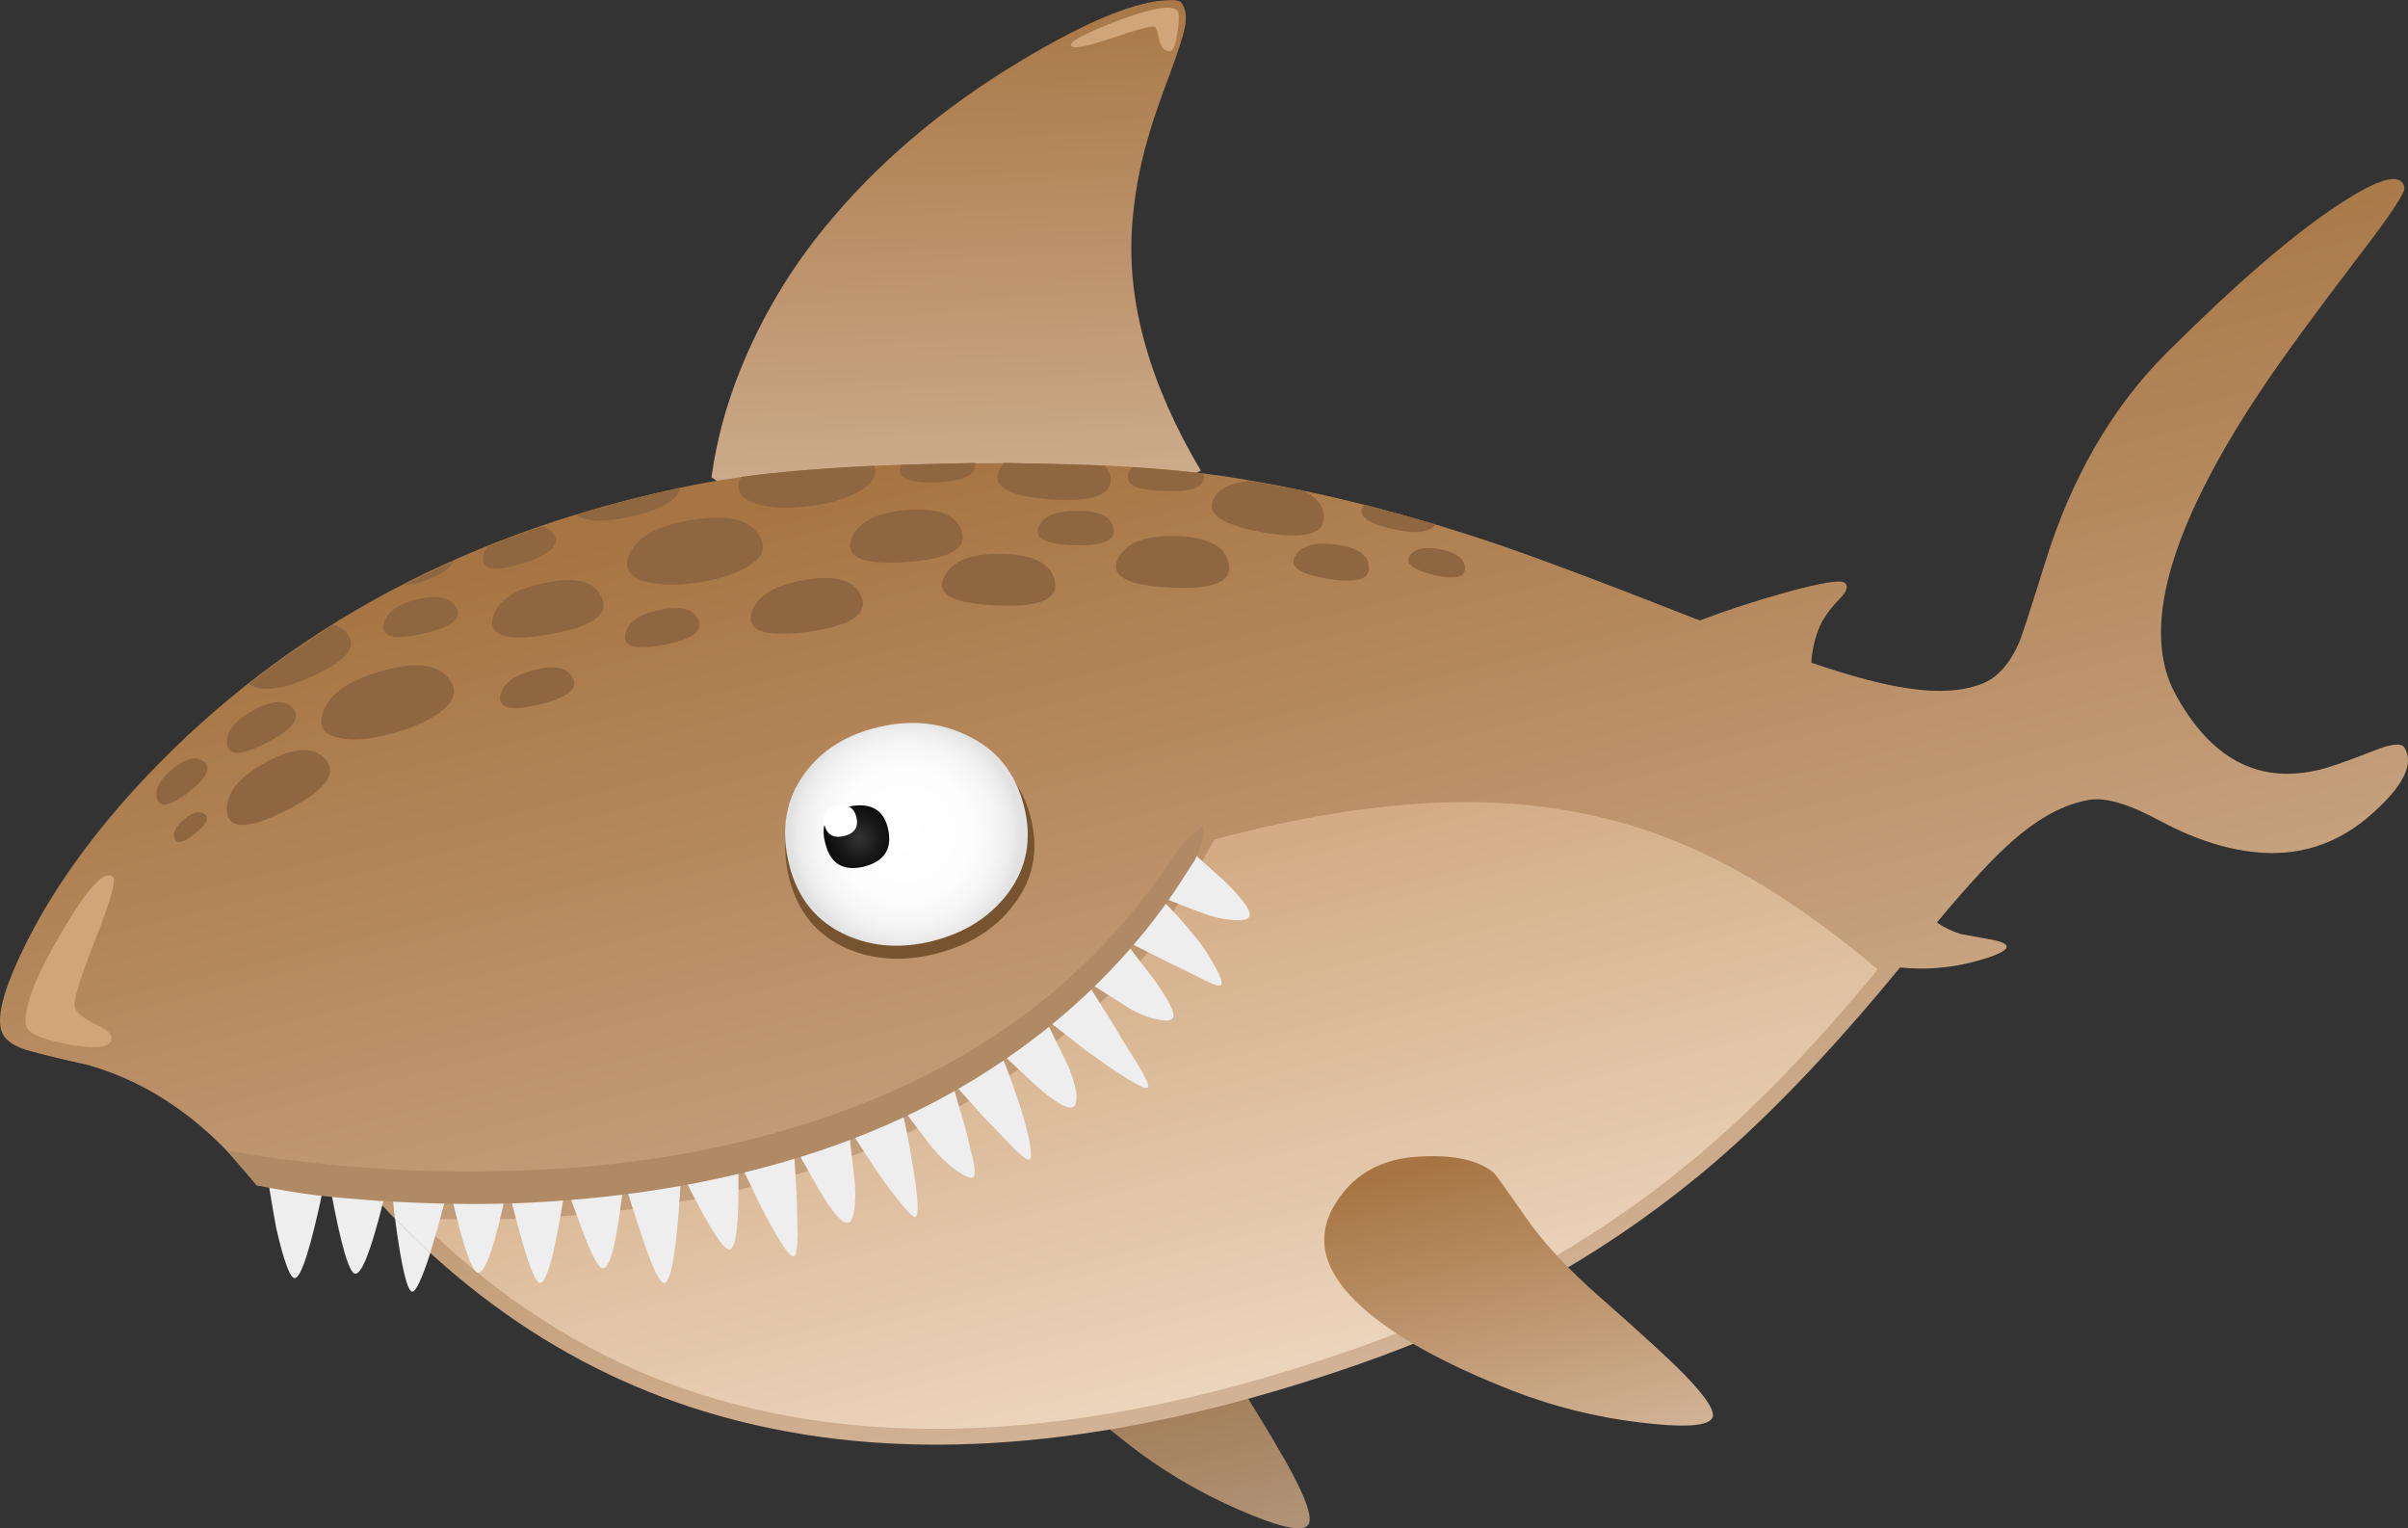 <?xml version="1.0" encoding="iso-8859-1"?>
<!-- Generator: Adobe Illustrator 20.1.0, SVG Export Plug-In . SVG Version: 6.00 Build 0)  -->
<svg version="1.0" id="Layer_1" xmlns="http://www.w3.org/2000/svg" xmlns:xlink="http://www.w3.org/1999/xlink" x="0px" y="0px"
	 viewBox="0 0 832.62 528.37" enable-background="new 0 0 832.62 528.37" xml:space="preserve">
<rect x="0" y="0" width="832.62" height="528.37" fill="#333333" stroke="none"/>
<title>sharks_0002</title>
<linearGradient id="SVGID_1_" gradientUnits="userSpaceOnUse" x1="721.215" y1="310.468" x2="719.195" y2="251.468" gradientTransform="matrix(3.35 0 0 3.35 -2084.37 -847.05)">
	<stop  offset="0" style="stop-color:#D2B396"/>
	<stop  offset="1" style="stop-color:#A77543"/>
</linearGradient>
<path fill="url(#SVGID_1_)" d="M415.21,162.69c-17.647-29.793-25.577-57.887-23.79-84.28c0.718-10.214,2.514-20.324,5.36-30.16
	c1.567-5.693,4.137-13.233,7.71-22.62c2.907-7.933,4.637-13.293,5.19-16.08c0.78-4,0.277-7-1.51-9
	c-1.069-0.402-2.211-0.572-3.35-0.5c-11.28-0.033-28.703,7.043-52.27,21.23c-27.033,16.307-49.487,35.407-67.36,57.3
	c-12.183,14.837-22.027,31.448-29.19,49.26c-4.851,11.928-8.21,24.409-10,37.16c19.213,13.407,43.547,20.11,73,20.11
	c18.14-0.091,36.2-2.398,53.78-6.87C389.593,174.127,403.737,168.943,415.21,162.69z"/>
<linearGradient id="SVGID_2_" gradientUnits="userSpaceOnUse" x1="744.82" y1="413.637" x2="735.62" y2="375.807" gradientTransform="matrix(3.35 0 0 3.35 -2084.37 -847.05)">
	<stop  offset="0" style="stop-color:#B19478"/>
	<stop  offset="1" style="stop-color:#905F2F"/>
</linearGradient>
<path fill="url(#SVGID_2_)" d="M382.54,411.66c-13.853-3.573-25.413-0.907-34.68,8c-9.273,9.047-9.33,21.11-0.17,36.19
	c7.82,12.847,21.613,27.033,41.38,42.56c11.903,9.399,24.968,17.227,38.87,23.29c13.407,5.92,21.407,7.873,24,5.86
	c2.12-1.567,0.557-7.373-4.69-17.42c-3.573-6.813-10.107-17.813-19.6-33c-8.267-13.293-14.02-25.243-17.26-35.85
	c-3.127-10.273-5.027-15.913-5.7-16.92C400.977,418.79,393.593,414.553,382.54,411.66z"/>
<linearGradient id="SVGID_3_" gradientUnits="userSpaceOnUse" x1="765.482" y1="394.316" x2="741.332" y2="295.036" gradientTransform="matrix(3.35 0 0 3.35 -2084.37 -847.05)">
	<stop  offset="0" style="stop-color:#D2B396"/>
	<stop  offset="1" style="stop-color:#A77543"/>
</linearGradient>
<path fill="url(#SVGID_3_)" d="M781.46,135.38c7.373-11.06,18.823-26.753,34.35-47.08c10.833-14.073,16.027-21.947,15.58-23.62
	c-1.227-5.14-8.71-3.187-22.45,5.86C793.3,80.7,773.363,97.853,749.13,122c-18.987,18.987-33.06,43.393-42.22,73.22
	c-4.8,15.413-7.703,24.35-8.71,26.81c-3.333,7.593-7.69,12.397-13.07,14.41c-6.7,2.567-15.133,3.07-25.3,1.51
	c-8.713-1.227-19.883-4.187-33.51-8.88c0.229-4.267,1.193-8.462,2.85-12.4c1.227-2.907,3.56-6.147,7-9.72
	c2.347-2.347,2.96-4.133,1.84-5.36c-1.12-1.333-7.933-0.273-20.44,3.18c-10.833,3.013-20.773,6.253-29.82,9.72
	c-34.067-13.407-58.697-22.623-73.89-27.65c-31.72-10.5-62.1-17.927-91.14-22.28c-22.9-3.333-52.9-4.787-90-4.36
	c-38.873,0.447-69.703,2.903-92.49,7.37c-77.253,15.4-140.453,49.013-189.6,100.84C33.203,286.837,19.687,305.367,10.08,324
	c-8.267,16.087-11.45,26.92-9.55,32.5c1.12,3.127,4.47,5.417,10.05,6.87c3.46,1.007,10.163,2.627,20.11,4.86
	c22.113,6.367,41.493,20.217,58.14,41.55l38.7,1.84c39.54,44.233,86.34,71.71,140.4,82.43c57.753,11.647,124.663,4.297,200.73-22.05
	c44.667-15.413,84.15-37.193,118.45-65.34c21.447-17.533,44.737-41.603,69.87-72.21c8.594,0.888,17.278,0.211,25.63-2
	c7.487-2,11.23-3.73,11.23-5.19c0-1.007-1.9-1.843-5.7-2.51l-10.05-1.84c-2.98-0.9-5.806-2.249-8.38-4
	c11.06-13.293,19.883-22.787,26.47-28.48c8.933-7.82,17.647-12.457,26.14-13.91c5.693-1.007,13.96,1.45,24.8,7.37
	c12.4,6.593,24.127,10.223,35.18,10.89c14.52,0.893,27.367-3.797,38.54-14.07c10.387-9.38,13.907-16.807,10.56-22.28
	c-1.007-1.673-4.47-1.34-10.39,1c-9.607,3.8-16.253,6.09-19.94,6.87c-20.44,4.58-36.693-4.133-48.76-26.14
	C740.103,218,749.82,183.073,781.46,135.38z"/>
<linearGradient id="SVGID_4_" gradientUnits="userSpaceOnUse" x1="748.149" y1="396.567" x2="735.449" y2="344.387" gradientTransform="matrix(3.35 0 0 3.35 -2084.37 -847.05)">
	<stop  offset="0" style="stop-color:#ECD5BD"/>
	<stop  offset="1" style="stop-color:#D3AC85"/>
</linearGradient>
<path fill="url(#SVGID_4_)" d="M419.9,290.19c-12.62,22.9-20.55,36.233-23.79,40c-10.679,12.456-22.702,23.695-35.85,33.51
	c-25.02,19.213-54.173,33.567-87.46,43.06c-29.153,8.487-61.043,13.347-95.67,14.58l-13.57,0.17c-8.487,0-14.91-0.113-19.27-0.34
	c24.573,24.487,51.66,42.763,81.26,54.83c29.6,11.953,62.217,17.93,97.85,17.93c43.673,0,91.537-9.047,143.59-27.14
	c43.787-15.08,82.77-36.637,116.95-64.67c20.773-16.98,42.553-39.313,65.34-67c-24.127-20.44-47.36-35.183-69.7-44.23
	c-22.233-9.067-46.427-13.6-72.58-13.6C481.213,277.29,452.18,281.59,419.9,290.19z"/>
<linearGradient id="SVGID_5_" gradientUnits="userSpaceOnUse" x1="782.257" y1="403.748" x2="774.477" y2="371.798" gradientTransform="matrix(3.35 0 0 3.35 -2084.37 -847.05)">
	<stop  offset="0" style="stop-color:#D2B396"/>
	<stop  offset="1" style="stop-color:#A77543"/>
</linearGradient>
<path fill="url(#SVGID_5_)" d="M516.57,405.46c-5.247-4.353-13.58-6.253-25-5.7c-14.187,0.56-24.407,6.48-30.66,17.76
	c-6.253,11.393-2.79,22.953,10.39,34.68c11.167,9.94,28.48,19.49,51.94,28.65c14.119,5.456,28.868,9.115,43.9,10.89
	c14.633,1.787,22.9,1.34,24.8-1.34c1.453-2.12-1.73-7.203-9.55-15.25c-5.027-5.14-14.467-13.807-28.32-26
	C542.25,438.903,533.227,429.187,527,420C520.72,410.98,517.243,406.133,516.57,405.46z"/>
<path fill="#EEEEEE" d="M93,410c1.12,6.813,1.957,11.673,2.51,14.58c2.667,11.507,4.79,17.26,6.37,17.26
	c2.233,0,5.53-10.333,9.89-31L93,410z"/>
<path fill="#EEEEEE" d="M112.29,407.47c-9.047,0-15.58-0.113-19.6-0.34L93,410l18.77,0.84L112.29,407.47z"/>
<path fill="#EEEEEE" d="M127.53,411.66L114.3,411c3.573,19.433,6.42,29.207,8.54,29.32c2.233,0.113,5.36-7.817,9.38-23.79
	L127.53,411.66z"/>
<path fill="#EEEEEE" d="M132.22,416.52l1.68-6.87c-6.7-0.447-13.403-1.113-20.11-2l0.5,3.35l13.24,0.67L132.22,416.52z"/>
<path fill="#EEEEEE" d="M148.81,433.11c-4.58-4.247-8.657-8.213-12.23-11.9c2.233,16.867,4.233,25.3,6,25.3
	C143.827,446.51,145.903,442.043,148.81,433.11z"/>
<path fill="#EEEEEE" d="M153.33,417c0.806-2.63,1.473-5.3,2-8c-4.467-0.113-11.17-0.503-20.11-1.17c-0.113,0,0.333,4.467,1.34,13.4
	c3.573,3.687,7.65,7.653,12.23,11.9C150.263,428.31,151.777,422.933,153.33,417z"/>
<path fill="#EEEEEE" d="M158.86,424.56c2.793,10.387,4.97,15.523,6.53,15.41c2.567,0,5.973-10.22,10.22-30.66
	c-9.047,0-15.803-0.113-20.27-0.34C155.007,408.99,156.18,414.187,158.86,424.56z"/>
<path fill="#EEEEEE" d="M179.81,426.4c3.127,11.507,5.46,17.203,7,17.09c2.46-0.227,5.42-11.843,8.88-34.85l-20.11,0.67
	C175.267,409.31,176.677,415.007,179.81,426.4z"/>
<path fill="#EEEEEE" d="M200.75,423.72c3.687,10.053,6.31,14.967,7.87,14.74c2.567-0.227,4.967-10.727,7.2-31.5
	c-5.92,0.78-12.623,1.34-20.11,1.68C195.383,408.64,197.063,413.667,200.75,423.72z"/>
<path fill="#EEEEEE" d="M235.6,404.46c-6.253,1.027-12.843,1.873-19.77,2.54c-0.333,0.333,1.51,6.533,5.53,18.6
	c4,12.287,6.793,18.263,8.38,17.93C232.307,443.057,234.26,430.033,235.6,404.46z"/>
<path fill="#EEEEEE" d="M255.2,400.77c-8.153,1.787-14.687,3.017-19.6,3.69c-0.447,0,1.843,4.69,6.87,14.07
	c5.027,9.273,8.323,13.74,9.89,13.4C254.787,431.377,255.733,420.99,255.2,400.77z"/>
<path fill="#EEEEEE" d="M275.47,413.5l-1-17.59c-4.667,1.333-11.09,2.953-19.27,4.86l7.71,15.92
	c6.253,12.173,10.107,18.037,11.56,17.59c0.78-0.227,1.227-2.627,1.34-7.2C275.81,426.967,275.697,422.44,275.47,413.5z"/>
<path fill="#EEEEEE" d="M295.41,407.3l-2-17.42c-5.92,2.12-12.23,4.12-18.93,6l8.71,15.41c4.913,8.267,8.32,12.063,10.22,11.39
	c0.893-0.227,1.56-1.733,2-4.52C295.857,414.554,295.857,410.906,295.41,407.3z"/>
<path fill="#EEEEEE" d="M312.84,387.87l-1.34-5.36c-3.24,1.453-9.27,3.91-18.09,7.37l9.59,14.74
	c7.933,11.167,12.457,16.527,13.57,16.08c1.333-0.667,0.83-7.647-1.51-20.94C314.473,396.08,313.733,392.117,312.84,387.87z"/>
<path fill="#EEEEEE" d="M311.5,382.51l10.72,14.07c2.535,3.103,5.463,5.863,8.71,8.21c2.907,2,4.75,2.727,5.53,2.18
	c0.667-0.333,0.723-2.063,0.17-5.19c-1.12-4.58-2.013-8.323-2.68-11.23l-4.86-16.75C322.05,377.48,316.187,380.383,311.5,382.51z"/>
<path fill="#EEEEEE" d="M347.85,368.6l-2.18-5c-4.913,3.333-10.443,6.74-16.59,10.22l11.73,13.07c2.12,2.12,5.247,5.36,9.38,9.72
	c3.24,3.24,5.193,4.637,5.86,4.19c0.667-0.447,0.553-2.96-0.34-7.54c-1.033-4.487-2.311-8.914-3.83-13.26
	C350.76,376.533,349.417,372.733,347.85,368.6z"/>
<path fill="#EEEEEE" d="M369,367.76L361.26,352c-4.941,4.182-10.145,8.043-15.58,11.56l12.9,12.06
	c6.813,5.92,11.057,8.21,12.73,6.87c0.78-0.667,1.06-2.287,0.84-4.86C371.516,374.221,370.458,370.906,369,367.76z"/>
<path fill="#EEEEEE" d="M384.88,354l-9.38-14.91c-4.333,4.373-9.08,8.677-14.24,12.91l13.91,10.89
	c13.407,9.72,20.667,14.077,21.78,13.07c0.56-0.56-0.723-3.407-3.85-8.54C389.073,361.06,386.333,356.587,384.88,354z"/>
<path fill="#EEEEEE" d="M405.49,352c1.12-1.227-0.947-5.583-6.2-13.07L388.57,325c-4.061,4.956-8.426,9.655-13.07,14.07l15.08,9.55
	c3.065,1.814,6.406,3.114,9.89,3.85C403.15,353.057,404.823,352.9,405.49,352z"/>
<path fill="#EEEEEE" d="M404.15,313.48l-3.85-3.85c-4.247,6-8.157,11.137-11.73,15.41c0-0.113,5.307,2.51,15.92,7.87
	c2.667,1.227,6.52,3.127,11.56,5.7c3.687,1.9,5.753,2.513,6.2,1.84c0.56-0.78-0.277-3.113-2.51-7
	c-2.111-3.893-4.639-7.544-7.54-10.89C409.847,319.633,407.163,316.607,404.15,313.48z"/>
<path fill="#EEEEEE" d="M423.59,304.77L410.52,293c-3.46,6.14-6.867,11.67-10.22,16.59l5,2c4.353,1.787,8.15,3.24,11.39,4.36
	c3.34,1.225,6.84,1.959,10.39,2.18c2.793,0.113,4.413-0.277,4.86-1.17C432.96,315.307,430.177,311.243,423.59,304.77z"/>
<path fill="#B08965" d="M400.63,303.43c-4.458,6.297-9.269,12.337-14.41,18.09c-10.307,11.533-21.823,21.926-34.35,31
	c-23.453,16.98-51.267,29.98-83.44,39c-28.26,7.933-58.867,12.347-91.82,13.24c-32.878,0.959-65.77-1.386-98.18-7l10.39,12.06
	c7.487,1.453,14.243,2.57,20.27,3.35c4.8,0.56,11.557,1.173,20.27,1.84c17.533,1.12,33.393,1.453,47.58,1
	c34.067-1.227,65.51-6.03,94.33-14.41c32.507-9.38,61.1-23.453,85.78-42.22c12.75-9.614,24.434-20.566,34.85-32.67
	c5.223-6.082,10.091-12.459,14.58-19.1l6.52-10.05c2.022-3.645,3.114-7.732,3.18-11.9c-3.478,2.117-6.497,4.909-8.88,8.21
	C405.261,297.181,403.034,300.373,400.63,303.43z"/>
<path fill="#77532F" d="M356.4,282.65c-2.907-11.393-9.61-19.49-20.11-24.29c-9.493-4.353-19.88-5.247-31.16-2.68
	c-11.393,2.667-20.217,8.083-26.47,16.25c-6.927,9.047-8.827,19.713-5.7,32c2.907,11.393,9.553,19.393,19.94,24
	c9.38,4,19.713,4.56,31,1.68s20.053-8.353,26.3-16.42C357.24,304.223,359.307,294.043,356.4,282.65z"/>
<radialGradient id="SVGID_6_" cx="342.198" cy="482.715" r="11.93" gradientTransform="matrix(3.246 -0.828 -0.828 -3.246 -398.06 2138.506)" gradientUnits="userSpaceOnUse">
	<stop  offset="0" style="stop-color:#FFFFFF"/>
	<stop  offset="0.57" style="stop-color:#FDFDFD"/>
	<stop  offset="0.78" style="stop-color:#F6F6F6"/>
	<stop  offset="0.93" style="stop-color:#EBEBEB"/>
	<stop  offset="1" style="stop-color:#E1E1E1"/>
</radialGradient>
<path fill="url(#SVGID_6_)" d="M354.05,278.63c-2.907-11.507-9.497-19.66-19.77-24.46c-9.273-4.467-19.383-5.417-30.33-2.85
	c-11.167,2.567-19.71,7.873-25.63,15.92c-6.7,9.047-8.487,19.713-5.36,32c2.907,11.393,9.44,19.393,19.6,24
	c9.16,4.133,19.213,4.8,30.16,2c10.947-2.8,19.493-8.213,25.64-16.24C355.06,300.147,356.957,290.023,354.05,278.63z"/>
<radialGradient id="SVGID_7_" cx="342.363" cy="482.865" r="3.28" gradientTransform="matrix(3.25 -0.83 -0.83 -3.25 -414.78 2143.23)" gradientUnits="userSpaceOnUse">
	<stop  offset="0" style="stop-color:#343434"/>
	<stop  offset="0.62" style="stop-color:#191919"/>
	<stop  offset="1" style="stop-color:#0E0E0E"/>
</radialGradient>
<path fill="url(#SVGID_7_)" d="M293.57,278.8c-7.373,1.453-10.11,5.697-8.21,12.73c1.787,7.147,6.31,9.813,13.57,8
	c7.147-1.9,9.813-6.423,8-13.57C305.283,279.733,300.83,277.347,293.57,278.8z"/>
<path fill="#FFFFFF" d="M289.21,278.46c-3.687,0.78-5.083,2.957-4.19,6.53c0.893,3.573,3.183,4.907,6.87,4
	c3.687-0.893,5.083-3.127,4.19-6.7C295.187,279.07,292.897,277.793,289.21,278.46z"/>
<path fill="#8E663F" d="M240,179.61c-12.847,1.9-20.443,6.257-22.79,13.07c-1.333,3.907,0.51,6.643,5.53,8.21
	c4.467,1.333,10.273,1.557,17.42,0.67c7.147-1.007,13.01-2.737,17.59-5.19c5.027-2.907,6.927-6.033,5.7-9.38
	C260.743,180.057,252.927,177.597,240,179.61z"/>
<path fill="#8E663F" d="M132.22,231.88c-12.513,3.46-19.493,8.767-20.94,15.92c-0.893,4,1.283,6.457,6.53,7.37
	c4.58,0.893,10.333,0.39,17.26-1.51c6.927-1.787,12.51-4.187,16.75-7.2c4.667-3.46,6.173-6.81,4.52-10.05
	C152.887,229.817,144.847,228.307,132.22,231.88z"/>
<path fill="#8E663F" d="M256.37,164.87l-0.5,0.84c-1.453,3.907,0.333,6.7,5.36,8.38c4.467,1.453,10.33,1.787,17.59,1
	c7.147-0.78,13.01-2.4,17.59-4.86c5.14-2.667,7.093-5.74,5.86-9.22C283.623,161.903,268.323,163.19,256.37,164.87z"/>
<path fill="#8E663F" d="M278.83,200.38c-10.5,1.673-16.757,5.303-18.77,10.89c-2.347,6.7,3.963,9.1,18.93,7.2
	c14.853-2,21.163-6.02,18.93-12.06C295.693,200.717,289.33,198.707,278.83,200.38z"/>
<path fill="#8E663F" d="M219.51,178.27c9.607-2.347,14.8-5.53,15.58-9.55c-13.407,2.907-25.357,6.033-35.85,9.38
	C203.26,180.56,210.017,180.617,219.51,178.27z"/>
<path fill="#8E663F" d="M313.84,176.26c-10.5,0.893-16.923,4.077-19.27,9.55c-2.793,6.593,3.293,9.44,18.26,8.54
	c15.08-1.007,21.67-4.527,19.77-10.56C330.82,177.99,324.567,175.48,313.84,176.26z"/>
<path fill="#8E663F" d="M108.43,233.56c10.833-4.913,14.853-9.55,12.06-13.91c-1.268-1.768-3.097-3.055-5.19-3.65
	c-10.103,6.246-19.836,13.07-29.15,20.44C90.283,239.433,97.71,238.473,108.43,233.56z"/>
<path fill="#8E663F" d="M347,191.5c-10.613-0.333-17.37,2.123-20.27,7.37c-3.573,6.253,2.18,9.717,17.26,10.39
	c15.08,0.78,22.007-1.957,20.78-8.21C363.657,195.017,357.733,191.833,347,191.5z"/>
<path fill="#8E663F" d="M407.17,185.31c-10.613-0.333-17.37,2.067-20.27,7.2c-3.573,6.253,2.123,9.773,17.09,10.56
	c15.08,0.893,22.06-1.773,20.94-8C423.923,189.023,418.003,185.77,407.17,185.31z"/>
<path fill="#8E663F" d="M432.3,166.21c-5.92,0.56-9.887,2.227-11.9,5c-4.353,5.693,0.897,9.937,15.75,12.73
	c14.747,2.667,21.95,0.823,21.61-5.53c-0.113-3.46-2.403-6.363-6.87-8.71C449.217,169.38,443.02,168.217,432.3,166.21z"/>
<path fill="#8E663F" d="M347.18,160l-1.18,1.68c-3.687,6.147,1.953,9.777,16.92,10.89c14.967,1.113,21.993-1.453,21.08-7.7
	c-0.293-1.412-0.909-2.737-1.8-3.87C371.14,160.56,359.467,160.227,347.18,160z"/>
<path fill="#8E663F" d="M208.12,206.75c-2.347-5.693-8.77-7.48-19.27-5.36c-10.387,2-16.473,5.853-18.26,11.56
	c-2.12,6.813,4.247,8.937,19.1,6.37C204.543,216.753,210.687,212.563,208.12,206.75z"/>
<path fill="#8E663F" d="M92.51,263.21c-9.38,5.027-14.07,10.5-14.07,16.42c0,7.147,6.757,7.37,20.27,0.67
	c13.407-6.813,18.097-12.677,14.07-17.59C108.767,258.017,102.01,258.183,92.51,263.21z"/>
<path fill="#8E663F" d="M228.39,210.77c-7.04,1.453-11.06,4.12-12.06,8c-1.333,4.667,2.967,6.063,12.9,4.19
	c9.94-1.787,14.017-4.69,12.23-8.71C239.787,210.477,235.43,209.317,228.39,210.77z"/>
<path fill="#8E663F" d="M150.15,199.38c3.687-1.673,5.863-3.46,6.53-5.36l-17.09,8.21
	C143.263,201.981,146.851,201.013,150.15,199.38z"/>
<path fill="#8E663F" d="M323.56,166.71c9.94-0.447,14.463-2.68,13.57-6.7l-25.47,0.67C309.653,165.033,313.62,167.043,323.56,166.71
	z"/>
<path fill="#8E663F" d="M473.35,196c-0.227-4.133-3.913-6.703-11.06-7.71c-7.04-1.007-11.73,0.11-14.07,3.35
	c-2.907,3.907,0.613,6.7,10.56,8.38C468.827,201.713,473.683,200.373,473.35,196z"/>
<path fill="#8E663F" d="M498.65,190c-5.247-1.12-8.877-0.56-10.89,1.68c-2.347,2.793,0.223,5.127,7.71,7
	c7.373,1.787,11.06,1.06,11.06-2.18C506.523,193.393,503.897,191.227,498.65,190z"/>
<path fill="#8E663F" d="M373,176.59c-7.147-0.113-11.67,1.553-13.57,5c-2.347,4.247,1.563,6.537,11.73,6.87
	c10.167,0.333,14.78-1.61,13.84-5.83C384.253,178.603,380.253,176.59,373,176.59z"/>
<path fill="#8E663F" d="M391.58,161.51c-0.454,0.343-0.8,0.808-1,1.34c-2.347,4.247,1.563,6.537,11.73,6.87
	c10.167,0.447,14.803-1.453,13.91-5.7l-0.17-0.34C407.223,162.68,399.067,161.957,391.58,161.51z"/>
<path fill="#8E663F" d="M144.62,207.09c-6.927,1.673-10.893,4.467-11.9,8.38c-1.12,4.667,3.237,5.897,13.07,3.69
	c9.94-2.12,13.96-5.08,12.06-8.88C156.07,206.587,151.66,205.523,144.62,207.09z"/>
<path fill="#8E663F" d="M167.07,192.18c-0.78,4.8,3.633,5.693,13.24,2.68c9.72-3.013,13.463-6.363,11.23-10.05
	c-0.667-1.333-2.12-2.283-4.36-2.85c-9.827,3.573-16.027,5.907-18.6,7C167.828,189.898,167.311,191.002,167.07,192.18z"/>
<path fill="#8E663F" d="M480.55,182.63c8.38,2.12,13.63,1.673,15.75-1.34c-10.72-3.127-18.93-5.417-24.63-6.87
	C469.103,177.88,472.063,180.617,480.55,182.63z"/>
<path fill="#8E663F" d="M184.83,231.55c-6.927,1.787-10.837,4.633-11.73,8.54c-1.12,4.667,3.237,5.84,13.07,3.52
	c9.833-2.32,13.8-5.393,11.9-9.22C196.17,230.71,191.757,229.763,184.83,231.55z"/>
<path fill="#8E663F" d="M60,265.56c-4.467,3.573-6.42,6.923-5.86,10.05c0.78,3.8,4.353,3.297,10.72-1.51
	c6.48-4.913,8.38-8.487,5.7-10.72C67.993,261.26,64.473,261.987,60,265.56z"/>
<path fill="#8E663F" d="M64,283c-2.907,2.233-4.137,4.41-3.69,6.53c0.447,2.46,2.737,2.07,6.87-1.17s5.363-5.53,3.69-6.87
	C69.217,280.143,66.927,280.647,64,283z"/>
<path fill="#8E663F" d="M87.82,245.45c-6.253,3.333-9.38,7.02-9.38,11.06c0.113,4.8,4.637,4.913,13.57,0.34
	c9.047-4.58,12.173-8.547,9.38-11.9C98.71,241.823,94.187,241.99,87.82,245.45z"/>
<path fill="#D1A579" d="M33.2,324.2c5.14-13.067,7.093-20.103,5.86-21.11c-2.9-2.46-8.76,3.843-17.58,18.91
	c-8.94,14.98-13.13,25.647-12.57,32c0.113,2.793,4.693,5.083,13.74,6.87c8.933,1.673,14.127,1.45,15.58-0.67
	c1.12-1.9-0.333-3.8-4.36-5.7c-4.8-2.233-7.467-4.357-8-6.37C25.29,345.917,27.733,337.94,33.2,324.2z"/>
<path fill="#D1A579" d="M407.17,11.06c0.667-4.353,0.61-6.867-0.17-7.54c-2.233-1.9-9.103-0.67-20.61,3.69
	c-11.28,4.353-16.64,7.2-16.08,8.54c0.447,1.333,5.25,0.44,14.41-2.68c9.273-3.127,14.187-4.357,14.74-3.69
	c0.333,0.333,0.837,2,1.51,5c0.56,2.12,1.733,3.237,3.52,3.35C405.603,17.75,406.497,15.527,407.17,11.06z"/>
</svg>
